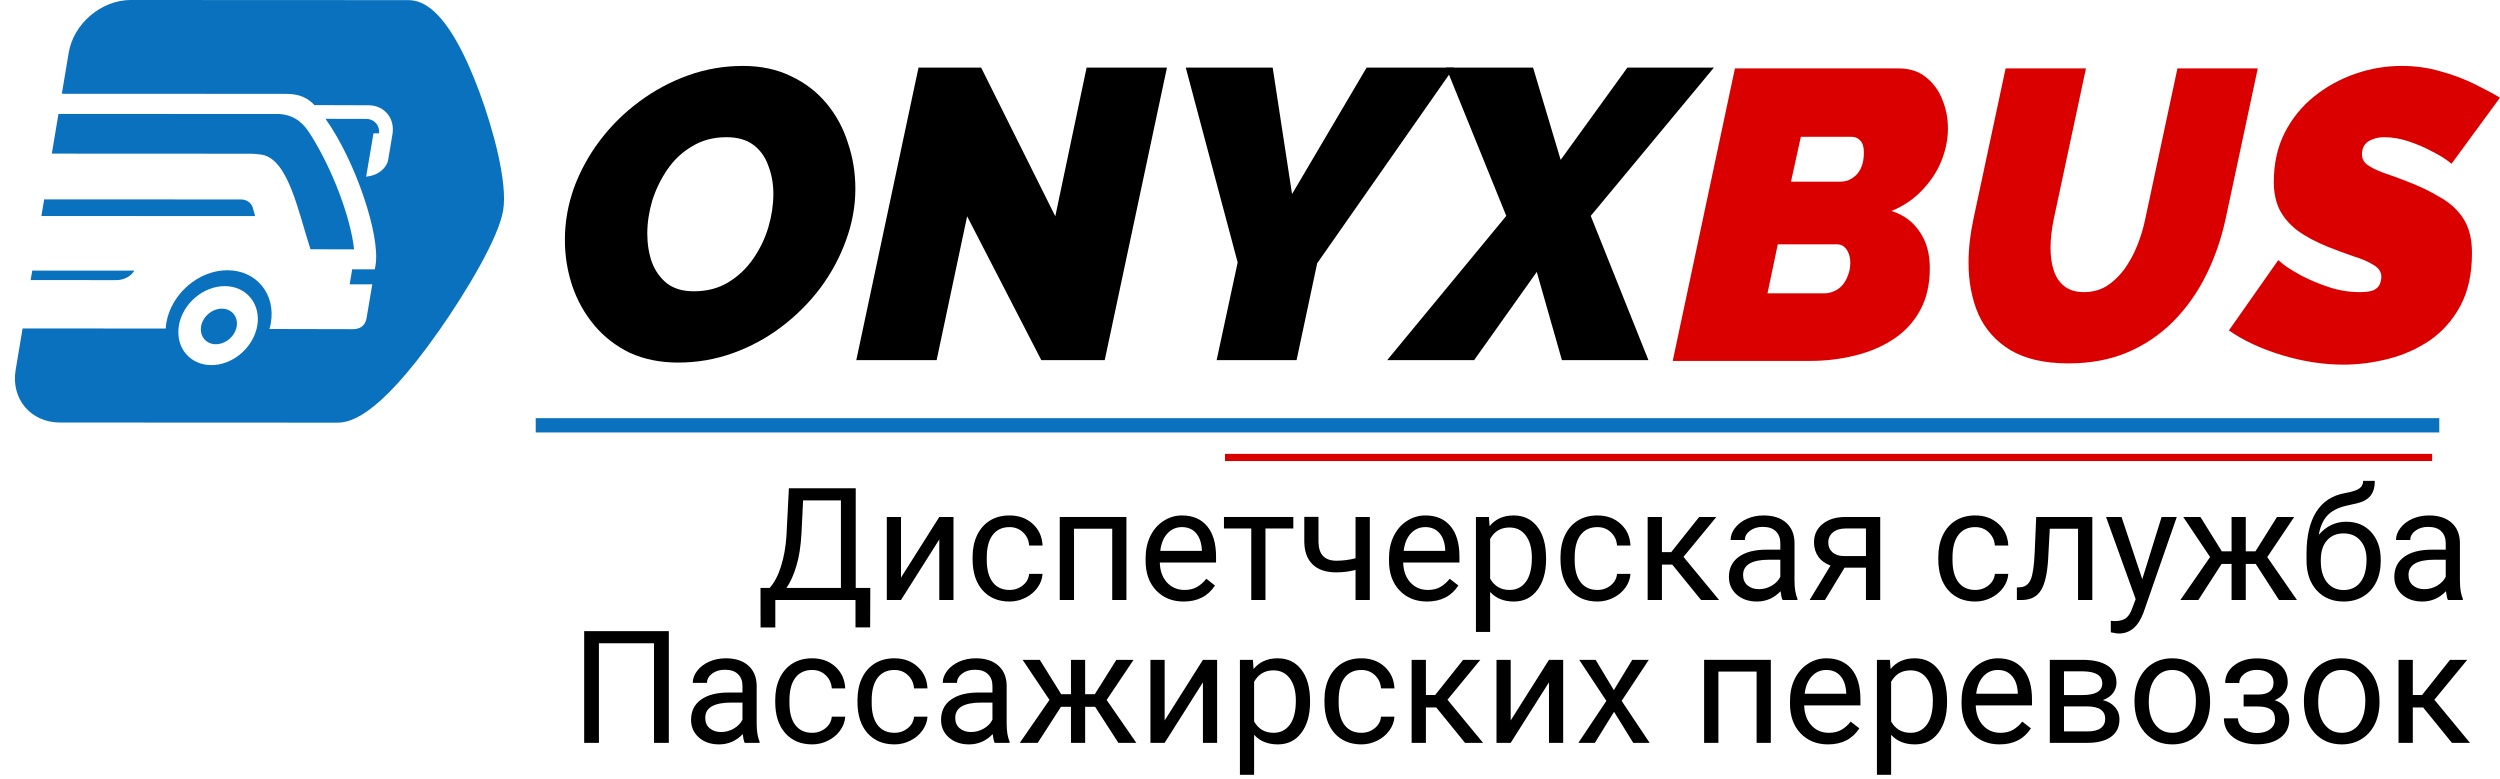 <?xml version="1.0" encoding="UTF-8"?> <svg xmlns="http://www.w3.org/2000/svg" width="350" height="109" viewBox="0 0 350 109" fill="none"><path d="M94.947 50.76C92.409 50.76 90.14 50.299 88.14 49.376C86.179 48.414 84.525 47.126 83.179 45.511C81.834 43.896 80.814 42.069 80.122 40.031C79.43 37.955 79.084 35.801 79.084 33.571C79.084 31.11 79.507 28.687 80.353 26.303C81.237 23.919 82.449 21.708 83.987 19.669C85.564 17.593 87.39 15.786 89.467 14.247C91.582 12.671 93.87 11.44 96.331 10.556C98.792 9.671 101.349 9.229 104.003 9.229C106.541 9.229 108.79 9.71 110.752 10.671C112.713 11.594 114.366 12.863 115.712 14.478C117.058 16.093 118.058 17.939 118.712 20.016C119.404 22.054 119.75 24.188 119.75 26.418C119.75 28.879 119.308 31.302 118.423 33.686C117.577 36.032 116.385 38.243 114.847 40.32C113.309 42.358 111.501 44.165 109.425 45.742C107.348 47.319 105.079 48.549 102.618 49.434C100.157 50.318 97.6 50.76 94.947 50.76ZM97.138 40.781C98.984 40.781 100.599 40.358 101.984 39.512C103.368 38.666 104.522 37.57 105.445 36.224C106.406 34.84 107.118 33.359 107.579 31.783C108.04 30.206 108.271 28.668 108.271 27.168C108.271 25.745 108.04 24.438 107.579 23.246C107.156 22.015 106.464 21.035 105.502 20.304C104.541 19.573 103.272 19.208 101.695 19.208C99.888 19.208 98.292 19.631 96.908 20.477C95.523 21.285 94.37 22.361 93.447 23.707C92.524 25.053 91.812 26.514 91.313 28.091C90.851 29.668 90.62 31.206 90.62 32.706C90.62 34.129 90.832 35.455 91.255 36.686C91.716 37.916 92.428 38.916 93.389 39.685C94.35 40.416 95.6 40.781 97.138 40.781Z" fill="black"></path><path d="M128.592 9.46H137.359L147.742 30.283L152.126 9.46H163.374L154.664 50.414H145.781L135.398 30.283L131.13 50.414H119.882L128.592 9.46Z" fill="black"></path><path d="M173.273 36.743L166.005 9.46H178.176L180.887 27.168L191.327 9.46H203.556L184.405 36.859L181.521 50.414H170.331L173.273 36.743Z" fill="black"></path><path d="M210.879 30.225L202.457 9.46H214.628L218.493 22.381L227.837 9.46H239.951L222.704 30.225L230.779 50.414H218.666L215.147 38.07L206.38 50.414H194.209L210.879 30.225Z" fill="black"></path><path d="M242.89 9.575H265.79C267.328 9.575 268.597 9.979 269.597 10.786C270.635 11.594 271.404 12.632 271.904 13.901C272.442 15.17 272.711 16.535 272.711 17.997C272.711 19.496 272.404 21.015 271.788 22.554C271.173 24.053 270.27 25.419 269.077 26.649C267.924 27.88 266.501 28.841 264.809 29.533C266.501 30.072 267.808 31.033 268.731 32.417C269.693 33.763 270.173 35.474 270.173 37.551C270.173 39.858 269.712 41.839 268.789 43.492C267.905 45.107 266.674 46.434 265.097 47.472C263.521 48.511 261.713 49.28 259.675 49.78C257.676 50.279 255.58 50.529 253.388 50.529H234.18L242.89 9.575ZM255.407 41.07C255.868 41.07 256.31 40.973 256.733 40.781C257.195 40.589 257.579 40.32 257.887 39.974C258.233 39.589 258.502 39.128 258.695 38.589C258.925 38.051 259.041 37.455 259.041 36.801C259.041 36.301 258.964 35.859 258.81 35.474C258.656 35.09 258.445 34.782 258.175 34.551C257.906 34.321 257.579 34.205 257.195 34.205H248.889L247.447 41.07H255.407ZM257.541 25.438C257.926 25.438 258.31 25.38 258.695 25.265C259.079 25.111 259.444 24.88 259.791 24.573C260.137 24.265 260.406 23.861 260.598 23.361C260.829 22.823 260.944 22.15 260.944 21.342C260.944 20.573 260.771 20.016 260.425 19.669C260.117 19.323 259.714 19.15 259.214 19.15H252.119L250.734 25.438H257.541Z" fill="#DB0000"></path><path d="M289.612 50.876C286.266 50.876 283.555 50.26 281.479 49.03C279.441 47.799 277.941 46.126 276.979 44.011C276.056 41.858 275.595 39.455 275.595 36.801C275.595 35.801 275.653 34.801 275.768 33.802C275.883 32.763 276.057 31.706 276.287 30.629L280.786 9.575H292.034L287.535 30.629C287.381 31.36 287.266 32.071 287.189 32.763C287.112 33.417 287.074 34.071 287.074 34.724C287.074 35.917 287.228 36.974 287.535 37.897C287.843 38.82 288.343 39.551 289.035 40.089C289.727 40.627 290.631 40.897 291.746 40.897C292.9 40.897 293.938 40.627 294.861 40.089C295.784 39.512 296.611 38.743 297.341 37.782C298.072 36.782 298.687 35.667 299.187 34.436C299.687 33.206 300.072 31.937 300.341 30.629L304.84 9.575H316.088L311.589 30.629C310.973 33.475 310.051 36.128 308.82 38.589C307.589 41.05 306.051 43.204 304.205 45.05C302.36 46.895 300.206 48.337 297.745 49.376C295.322 50.376 292.611 50.876 289.612 50.876Z" fill="#DB0000"></path><path d="M328.08 51.049C325.272 51.049 322.407 50.606 319.485 49.722C316.562 48.837 314.082 47.684 312.044 46.261L318.966 36.397C318.927 36.397 319.196 36.628 319.773 37.09C320.389 37.551 321.235 38.07 322.311 38.647C323.426 39.224 324.676 39.743 326.061 40.204C327.445 40.666 328.887 40.897 330.387 40.897C331.271 40.897 331.925 40.8 332.348 40.608C332.771 40.377 333.04 40.108 333.156 39.801C333.309 39.455 333.386 39.108 333.386 38.762C333.386 38.07 333.021 37.513 332.29 37.09C331.56 36.628 330.618 36.224 329.464 35.878C328.349 35.494 327.157 35.051 325.888 34.551C324.196 33.859 322.792 33.109 321.677 32.302C320.562 31.456 319.716 30.475 319.139 29.36C318.6 28.245 318.331 26.957 318.331 25.495C318.331 22.919 318.831 20.631 319.831 18.631C320.869 16.593 322.254 14.882 323.984 13.498C325.715 12.113 327.637 11.056 329.752 10.325C331.867 9.594 334.021 9.229 336.213 9.229C338.135 9.229 339.943 9.479 341.635 9.979C343.327 10.44 344.884 11.017 346.307 11.709C347.73 12.402 348.96 13.055 349.999 13.671L343.192 22.957C343.269 22.957 343.038 22.765 342.5 22.381C341.962 21.996 341.231 21.573 340.308 21.111C339.385 20.612 338.347 20.169 337.193 19.785C336.04 19.4 334.886 19.208 333.732 19.208C333.194 19.208 332.675 19.304 332.175 19.496C331.714 19.65 331.348 19.9 331.079 20.246C330.81 20.592 330.675 21.054 330.675 21.631C330.675 22.207 330.925 22.688 331.425 23.073C331.963 23.457 332.694 23.823 333.617 24.169C334.54 24.476 335.597 24.861 336.79 25.322C338.635 26.015 340.25 26.784 341.635 27.63C343.058 28.437 344.154 29.456 344.923 30.687C345.692 31.917 346.076 33.494 346.076 35.417C346.076 38.339 345.538 40.8 344.461 42.8C343.385 44.8 341.962 46.415 340.193 47.645C338.424 48.837 336.482 49.703 334.367 50.241C332.252 50.779 330.156 51.049 328.08 51.049Z" fill="#DB0000"></path><path fill-rule="evenodd" clip-rule="evenodd" d="M43.465 34.896C45.997 34.9 48.266 34.907 49.575 34.912C49.062 30.34 46.526 23.672 43.482 18.851C42.572 17.41 41.46 16.156 39.16 15.963L8.185 15.948L7.255 21.507L35.145 21.521C35.692 21.521 36.731 21.666 36.731 21.666C40.378 22.413 41.748 29.593 43.465 34.896ZM31.062 43.212C29.688 43.211 28.379 44.327 28.149 45.702C28.101 45.986 28.105 46.259 28.151 46.514C28.323 47.488 29.128 48.194 30.217 48.196C31.307 48.197 32.351 47.497 32.856 46.525C32.99 46.269 33.088 45.994 33.137 45.708C33.366 44.333 32.435 43.214 31.062 43.212ZM35.806 46.435C34.954 49.081 32.338 51.115 29.597 51.113H29.591C28.128 51.111 26.849 50.533 25.991 49.487C25.297 48.641 24.951 47.57 24.973 46.411C24.978 46.135 24.998 45.856 25.045 45.572C25.563 42.531 28.429 40.057 31.462 40.059C32.93 40.061 34.213 40.638 35.073 41.685C35.933 42.73 36.269 44.121 36.019 45.598C35.97 45.883 35.895 46.161 35.806 46.435ZM67.114 12.877C62.344 0.021 58.423 0.019 56.947 0.018L18.305 8.89229e-07C14.197 -0.002 10.301 3.303 9.621 7.367L8.657 13.127L39.913 13.142C41.2 13.146 42.688 13.28 44.023 14.715L51.593 14.739C52.669 14.741 53.61 15.166 54.245 15.938C54.88 16.71 55.128 17.734 54.943 18.82L54.91 18.999L54.349 22.355C54.16 23.483 53.022 24.459 51.643 24.676L51.259 24.737L52.289 18.666L53.071 18.666C53.186 17.549 52.403 16.65 51.267 16.647L45.572 16.634C49.777 22.539 53.273 32.979 52.578 37.113C52.578 37.113 52.54 37.339 52.477 37.708L49.304 37.706L48.953 39.804L52.12 39.81C51.785 41.779 51.382 44.158 51.328 44.479C51.234 45.04 50.936 46.091 49.335 46.085C49.001 46.085 44.699 46.074 37.727 46.059C37.805 45.784 37.872 45.505 37.92 45.222C38.254 43.251 37.806 41.398 36.659 40.003C35.511 38.608 33.802 37.838 31.818 37.836C27.805 37.833 23.98 41.13 23.291 45.186C23.244 45.469 23.221 45.717 23.205 45.994C17.798 45.981 9.639 45.997 3.161 45.985L2.191 51.782C1.511 55.844 4.301 59.152 8.41 59.154L47.051 59.172C48.53 59.173 52.457 59.175 61.554 46.166C65.248 40.884 69.792 33.34 70.441 29.462C71.089 25.586 69.055 18.105 67.114 12.877ZM33.737 27.925L6.183 27.912L5.794 30.238L35.722 30.253L35.349 28.947C35.081 28.314 34.469 27.925 33.737 27.925ZM18.596 38.176L18.815 37.888L4.516 37.881L4.293 39.21L16.282 39.216C17.208 39.216 18.114 38.809 18.596 38.176Z" fill="#0971BD"></path><path d="M121.821 87.835H119.77V84H108.544V87.846H106.481L106.471 82.314H107.749C108.422 81.554 108.956 80.537 109.35 79.263C109.751 77.981 110.001 76.577 110.102 75.052L110.445 68.359H119.802V82.314H121.843L121.821 87.835ZM110.102 82.314H117.729V70.057H112.433L112.207 74.654C112.114 76.452 111.874 77.984 111.487 79.252C111.108 80.519 110.646 81.54 110.102 82.314Z" fill="black"></path><path d="M131.5 72.377H133.487V84H131.5V75.524L126.14 84H124.152V72.377H126.14V80.863L131.5 72.377Z" fill="black"></path><path d="M141.34 82.593C142.049 82.593 142.668 82.378 143.198 81.948C143.728 81.519 144.022 80.981 144.079 80.337H145.959C145.923 81.003 145.694 81.637 145.271 82.238C144.849 82.84 144.283 83.32 143.574 83.678C142.872 84.036 142.128 84.215 141.34 84.215C139.757 84.215 138.497 83.689 137.559 82.636C136.628 81.576 136.162 80.129 136.162 78.296V77.963C136.162 76.831 136.37 75.825 136.785 74.944C137.201 74.064 137.795 73.38 138.568 72.893C139.349 72.406 140.269 72.162 141.329 72.162C142.632 72.162 143.714 72.552 144.573 73.333C145.44 74.114 145.902 75.127 145.959 76.373H144.079C144.022 75.621 143.735 75.005 143.22 74.525C142.711 74.038 142.081 73.795 141.329 73.795C140.319 73.795 139.535 74.16 138.977 74.891C138.425 75.614 138.149 76.663 138.149 78.038V78.414C138.149 79.753 138.425 80.784 138.977 81.508C139.528 82.231 140.316 82.593 141.34 82.593Z" fill="black"></path><path d="M157.7 84H155.713V74.02H150.363V84H148.365V72.377H157.7V84Z" fill="black"></path><path d="M165.714 84.215C164.138 84.215 162.856 83.699 161.868 82.668C160.88 81.63 160.386 80.244 160.386 78.511V78.145C160.386 76.993 160.604 75.965 161.041 75.062C161.485 74.153 162.101 73.444 162.889 72.936C163.684 72.42 164.543 72.162 165.467 72.162C166.978 72.162 168.152 72.66 168.99 73.655C169.828 74.651 170.247 76.076 170.247 77.931V78.758H162.373C162.402 79.904 162.735 80.831 163.372 81.54C164.017 82.242 164.833 82.593 165.821 82.593C166.523 82.593 167.118 82.45 167.604 82.163C168.091 81.877 168.518 81.497 168.883 81.024L170.097 81.97C169.123 83.466 167.662 84.215 165.714 84.215ZM165.467 73.795C164.665 73.795 163.992 74.088 163.447 74.676C162.903 75.256 162.566 76.072 162.438 77.125H168.26V76.975C168.202 75.965 167.93 75.184 167.443 74.633C166.956 74.074 166.298 73.795 165.467 73.795Z" fill="black"></path><path d="M181.064 73.988H177.165V84H175.178V73.988H171.354V72.377H181.064V73.988Z" fill="black"></path><path d="M191.774 84H189.776V79.789C188.903 80.018 188.007 80.133 187.091 80.133C185.637 80.133 184.527 79.76 183.761 79.016C183.002 78.271 182.615 77.211 182.601 75.836V72.366H184.588V75.9C184.624 77.633 185.458 78.5 187.091 78.5C188.007 78.5 188.903 78.385 189.776 78.156V72.377H191.774V84Z" fill="black"></path><path d="M199.788 84.215C198.213 84.215 196.931 83.699 195.942 82.668C194.954 81.63 194.46 80.244 194.46 78.511V78.145C194.46 76.993 194.678 75.965 195.115 75.062C195.559 74.153 196.175 73.444 196.963 72.936C197.758 72.42 198.617 72.162 199.541 72.162C201.052 72.162 202.227 72.66 203.064 73.655C203.902 74.651 204.321 76.076 204.321 77.931V78.758H196.447C196.476 79.904 196.809 80.831 197.446 81.54C198.091 82.242 198.907 82.593 199.896 82.593C200.597 82.593 201.192 82.45 201.679 82.163C202.166 81.877 202.592 81.497 202.957 81.024L204.171 81.97C203.197 83.466 201.736 84.215 199.788 84.215ZM199.541 73.795C198.739 73.795 198.066 74.088 197.521 74.676C196.977 75.256 196.641 76.072 196.512 77.125H202.334V76.975C202.277 75.965 202.005 75.184 201.518 74.633C201.031 74.074 200.372 73.795 199.541 73.795Z" fill="black"></path><path d="M216.449 78.317C216.449 80.086 216.045 81.511 215.235 82.593C214.426 83.674 213.33 84.215 211.948 84.215C210.537 84.215 209.427 83.767 208.618 82.872V88.469H206.631V72.377H208.446L208.543 73.666C209.352 72.663 210.477 72.162 211.916 72.162C213.312 72.162 214.415 72.689 215.225 73.741C216.041 74.794 216.449 76.258 216.449 78.135V78.317ZM214.462 78.092C214.462 76.781 214.183 75.746 213.624 74.987C213.065 74.228 212.299 73.849 211.325 73.849C210.122 73.849 209.22 74.382 208.618 75.449V81.003C209.213 82.063 210.122 82.593 211.347 82.593C212.299 82.593 213.055 82.217 213.613 81.465C214.179 80.706 214.462 79.581 214.462 78.092Z" fill="black"></path><path d="M223.646 82.593C224.355 82.593 224.975 82.378 225.505 81.948C226.035 81.519 226.328 80.981 226.386 80.337H228.266C228.23 81.003 228.001 81.637 227.578 82.238C227.156 82.84 226.59 83.32 225.881 83.678C225.179 84.036 224.434 84.215 223.646 84.215C222.064 84.215 220.803 83.689 219.865 82.636C218.934 81.576 218.469 80.129 218.469 78.296V77.963C218.469 76.831 218.676 75.825 219.092 74.944C219.507 74.064 220.102 73.38 220.875 72.893C221.656 72.406 222.576 72.162 223.636 72.162C224.939 72.162 226.021 72.552 226.88 73.333C227.746 74.114 228.208 75.127 228.266 76.373H226.386C226.328 75.621 226.042 75.005 225.526 74.525C225.018 74.038 224.388 73.795 223.636 73.795C222.626 73.795 221.842 74.16 221.283 74.891C220.732 75.614 220.456 76.663 220.456 78.038V78.414C220.456 79.753 220.732 80.784 221.283 81.508C221.835 82.231 222.622 82.593 223.646 82.593Z" fill="black"></path><path d="M234.12 79.048H232.67V84H230.672V72.377H232.67V77.297H233.97L237.88 72.377H240.286L235.688 77.963L240.673 84H238.148L234.12 79.048Z" fill="black"></path><path d="M249.557 84C249.442 83.771 249.349 83.363 249.277 82.775C248.354 83.735 247.251 84.215 245.969 84.215C244.823 84.215 243.881 83.893 243.144 83.248C242.413 82.596 242.048 81.773 242.048 80.777C242.048 79.567 242.506 78.629 243.423 77.963C244.347 77.29 245.643 76.953 247.312 76.953H249.245V76.04C249.245 75.345 249.037 74.794 248.622 74.386C248.207 73.97 247.594 73.763 246.785 73.763C246.076 73.763 245.482 73.942 245.002 74.3C244.522 74.658 244.282 75.091 244.282 75.6H242.284C242.284 75.019 242.488 74.461 242.896 73.924C243.312 73.38 243.87 72.95 244.572 72.635C245.281 72.32 246.058 72.162 246.903 72.162C248.243 72.162 249.292 72.499 250.051 73.172C250.81 73.838 251.204 74.758 251.232 75.933V81.282C251.232 82.349 251.368 83.198 251.641 83.828V84H249.557ZM246.259 82.485C246.882 82.485 247.473 82.324 248.031 82.002C248.59 81.68 248.994 81.261 249.245 80.745V78.36H247.688C245.253 78.36 244.035 79.073 244.035 80.498C244.035 81.121 244.243 81.608 244.658 81.959C245.074 82.31 245.607 82.485 246.259 82.485Z" fill="black"></path><path d="M263.231 72.377V84H261.233V79.478H258.236L255.497 84H253.349L256.271 79.177C255.526 78.905 254.953 78.486 254.552 77.92C254.158 77.347 253.961 76.681 253.961 75.922C253.961 74.862 254.358 74.01 255.153 73.365C255.948 72.713 257.012 72.384 258.344 72.377H263.231ZM255.959 75.943C255.959 76.509 256.152 76.967 256.539 77.318C256.926 77.662 257.438 77.838 258.075 77.845H261.233V73.988H258.376C257.638 73.988 257.051 74.171 256.614 74.536C256.177 74.894 255.959 75.363 255.959 75.943Z" fill="black"></path><path d="M276.541 82.593C277.25 82.593 277.869 82.378 278.399 81.948C278.929 81.519 279.223 80.981 279.28 80.337H281.16C281.124 81.003 280.895 81.637 280.473 82.238C280.05 82.84 279.484 83.32 278.775 83.678C278.074 84.036 277.329 84.215 276.541 84.215C274.958 84.215 273.698 83.689 272.76 82.636C271.829 81.576 271.363 80.129 271.363 78.296V77.963C271.363 76.831 271.571 75.825 271.986 74.944C272.402 74.064 272.996 73.38 273.77 72.893C274.55 72.406 275.47 72.162 276.53 72.162C277.834 72.162 278.915 72.552 279.774 73.333C280.641 74.114 281.103 75.127 281.16 76.373H279.28C279.223 75.621 278.937 75.005 278.421 74.525C277.912 74.038 277.282 73.795 276.53 73.795C275.521 73.795 274.736 74.16 274.178 74.891C273.626 75.614 273.351 76.663 273.351 78.038V78.414C273.351 79.753 273.626 80.784 274.178 81.508C274.729 82.231 275.517 82.593 276.541 82.593Z" fill="black"></path><path d="M292.923 72.377V84H290.925V74.02H286.972L286.735 78.371C286.606 80.369 286.27 81.798 285.726 82.657C285.188 83.517 284.333 83.964 283.158 84H282.363V82.249L282.933 82.206C283.577 82.134 284.039 81.762 284.318 81.089C284.598 80.416 284.777 79.17 284.855 77.351L285.07 72.377H292.923Z" fill="black"></path><path d="M299.916 81.089L302.623 72.377H304.75L300.077 85.794C299.354 87.728 298.204 88.694 296.629 88.694L296.253 88.662L295.512 88.522V86.911L296.049 86.954C296.722 86.954 297.245 86.818 297.617 86.546C297.997 86.274 298.308 85.776 298.552 85.053L298.992 83.871L294.846 72.377H297.016L299.916 81.089Z" fill="black"></path><path d="M315.804 78.951H314.407V84H312.42V78.951H311.023L307.769 84H305.255L309.412 77.984L305.652 72.377H308.059L311.056 77.189H312.42V72.377H314.407V77.189H315.761L318.779 72.377H321.186L317.415 77.995L321.572 84H319.059L315.804 78.951Z" fill="black"></path><path d="M328.479 73.043C329.94 73.043 331.108 73.534 331.981 74.515C332.862 75.489 333.303 76.774 333.303 78.371V78.554C333.303 79.649 333.091 80.63 332.669 81.497C332.246 82.356 331.638 83.026 330.843 83.506C330.055 83.978 329.146 84.215 328.114 84.215C326.553 84.215 325.296 83.696 324.344 82.657C323.391 81.612 322.915 80.212 322.915 78.457V77.49C322.915 75.048 323.366 73.107 324.269 71.668C325.178 70.228 326.517 69.351 328.286 69.036C329.289 68.857 329.965 68.639 330.316 68.381C330.667 68.123 330.843 67.769 330.843 67.317H332.476C332.476 68.213 332.271 68.911 331.863 69.412C331.462 69.913 330.818 70.268 329.93 70.476L328.447 70.809C327.266 71.088 326.378 71.561 325.783 72.227C325.196 72.885 324.813 73.766 324.634 74.869C325.687 73.652 326.968 73.043 328.479 73.043ZM328.093 74.676C327.119 74.676 326.345 75.005 325.772 75.664C325.2 76.316 324.913 77.222 324.913 78.382V78.554C324.913 79.8 325.2 80.788 325.772 81.519C326.353 82.242 327.133 82.603 328.114 82.603C329.103 82.603 329.883 82.238 330.456 81.508C331.029 80.777 331.315 79.71 331.315 78.307C331.315 77.211 331.025 76.334 330.445 75.675C329.872 75.009 329.088 74.676 328.093 74.676Z" fill="black"></path><path d="M342.713 84C342.598 83.771 342.505 83.363 342.434 82.775C341.51 83.735 340.407 84.215 339.125 84.215C337.979 84.215 337.037 83.893 336.3 83.248C335.569 82.596 335.204 81.773 335.204 80.777C335.204 79.567 335.662 78.629 336.579 77.963C337.503 77.29 338.799 76.953 340.468 76.953H342.401V76.04C342.401 75.345 342.194 74.794 341.778 74.386C341.363 73.97 340.751 73.763 339.941 73.763C339.232 73.763 338.638 73.942 338.158 74.3C337.678 74.658 337.438 75.091 337.438 75.6H335.44C335.44 75.019 335.645 74.461 336.053 73.924C336.468 73.38 337.027 72.95 337.729 72.635C338.438 72.32 339.215 72.162 340.06 72.162C341.399 72.162 342.448 72.499 343.207 73.172C343.966 73.838 344.36 74.758 344.389 75.933V81.282C344.389 82.349 344.525 83.198 344.797 83.828V84H342.713ZM339.415 82.485C340.038 82.485 340.629 82.324 341.188 82.002C341.746 81.68 342.151 81.261 342.401 80.745V78.36H340.844C338.409 78.36 337.191 79.073 337.191 80.498C337.191 81.121 337.399 81.608 337.814 81.959C338.23 82.31 338.763 82.485 339.415 82.485Z" fill="black"></path><path d="M93.634 104H91.561V90.057H83.848V104H81.785V88.359H93.634V104Z" fill="black"></path><path d="M104.258 104C104.143 103.771 104.05 103.363 103.979 102.775C103.055 103.735 101.952 104.215 100.67 104.215C99.524 104.215 98.582 103.893 97.845 103.248C97.114 102.596 96.749 101.773 96.749 100.777C96.749 99.567 97.207 98.629 98.124 97.963C99.048 97.29 100.344 96.953 102.013 96.953H103.946V96.04C103.946 95.345 103.739 94.794 103.323 94.386C102.908 93.97 102.296 93.763 101.486 93.763C100.777 93.763 100.183 93.942 99.703 94.3C99.223 94.658 98.983 95.091 98.983 95.6H96.985C96.985 95.019 97.189 94.461 97.598 93.924C98.013 93.38 98.572 92.95 99.273 92.635C99.982 92.32 100.759 92.162 101.604 92.162C102.944 92.162 103.993 92.499 104.752 93.172C105.511 93.838 105.905 94.758 105.934 95.933V101.282C105.934 102.349 106.07 103.198 106.342 103.828V104H104.258ZM100.96 102.485C101.583 102.485 102.174 102.324 102.732 102.002C103.291 101.68 103.696 101.261 103.946 100.745V98.36H102.389C99.954 98.36 98.736 99.073 98.736 100.498C98.736 101.121 98.944 101.608 99.359 101.959C99.775 102.31 100.308 102.485 100.96 102.485Z" fill="black"></path><path d="M113.711 102.593C114.42 102.593 115.039 102.378 115.569 101.948C116.099 101.519 116.393 100.981 116.45 100.337H118.33C118.294 101.003 118.065 101.637 117.643 102.238C117.22 102.84 116.654 103.32 115.945 103.678C115.243 104.036 114.499 104.215 113.711 104.215C112.128 104.215 110.868 103.688 109.93 102.636C108.999 101.576 108.533 100.129 108.533 98.296V97.963C108.533 96.831 108.741 95.825 109.156 94.944C109.572 94.064 110.166 93.38 110.939 92.893C111.72 92.406 112.64 92.162 113.7 92.162C115.004 92.162 116.085 92.552 116.944 93.333C117.811 94.114 118.273 95.127 118.33 96.373H116.45C116.393 95.621 116.106 95.005 115.591 94.525C115.082 94.038 114.452 93.795 113.7 93.795C112.69 93.795 111.906 94.16 111.348 94.891C110.796 95.614 110.521 96.663 110.521 98.038V98.414C110.521 99.753 110.796 100.785 111.348 101.508C111.899 102.231 112.687 102.593 113.711 102.593Z" fill="black"></path><path d="M125.227 102.593C125.936 102.593 126.555 102.378 127.085 101.948C127.615 101.519 127.909 100.981 127.966 100.337H129.846C129.81 101.003 129.581 101.637 129.158 102.238C128.736 102.84 128.17 103.32 127.461 103.678C126.759 104.036 126.014 104.215 125.227 104.215C123.644 104.215 122.383 103.688 121.445 102.636C120.514 101.576 120.049 100.129 120.049 98.296V97.963C120.049 96.831 120.257 95.825 120.672 94.944C121.087 94.064 121.682 93.38 122.455 92.893C123.236 92.406 124.156 92.162 125.216 92.162C126.519 92.162 127.601 92.552 128.46 93.333C129.326 94.114 129.788 95.127 129.846 96.373H127.966C127.909 95.621 127.622 95.005 127.106 94.525C126.598 94.038 125.968 93.795 125.216 93.795C124.206 93.795 123.422 94.16 122.863 94.891C122.312 95.614 122.036 96.663 122.036 98.038V98.414C122.036 99.753 122.312 100.785 122.863 101.508C123.415 102.231 124.202 102.593 125.227 102.593Z" fill="black"></path><path d="M139.256 104C139.141 103.771 139.048 103.363 138.977 102.775C138.053 103.735 136.95 104.215 135.668 104.215C134.522 104.215 133.58 103.893 132.843 103.248C132.112 102.596 131.747 101.773 131.747 100.777C131.747 99.567 132.205 98.629 133.122 97.963C134.046 97.29 135.342 96.953 137.011 96.953H138.944V96.04C138.944 95.345 138.737 94.794 138.321 94.386C137.906 93.97 137.294 93.763 136.484 93.763C135.775 93.763 135.181 93.942 134.701 94.3C134.221 94.658 133.981 95.091 133.981 95.6H131.983C131.983 95.019 132.188 94.461 132.596 93.924C133.011 93.38 133.57 92.95 134.271 92.635C134.98 92.32 135.757 92.162 136.603 92.162C137.942 92.162 138.991 92.499 139.75 93.172C140.509 93.838 140.903 94.758 140.932 95.933V101.282C140.932 102.349 141.068 103.198 141.34 103.828V104H139.256ZM135.958 102.485C136.581 102.485 137.172 102.324 137.73 102.002C138.289 101.68 138.694 101.261 138.944 100.745V98.36H137.387C134.952 98.36 133.734 99.073 133.734 100.498C133.734 101.121 133.942 101.608 134.357 101.959C134.773 102.31 135.306 102.485 135.958 102.485Z" fill="black"></path><path d="M153.317 98.951H151.921V104H149.934V98.951H148.537L145.282 104H142.769L146.926 97.984L143.166 92.377H145.572L148.569 97.189H149.934V92.377H151.921V97.189H153.274L156.293 92.377H158.699L154.929 97.995L159.086 104H156.572L153.317 98.951Z" fill="black"></path><path d="M168.41 92.377H170.397V104H168.41V95.524L163.05 104H161.062V92.377H163.05V100.863L168.41 92.377Z" fill="black"></path><path d="M183.406 98.317C183.406 100.086 183.002 101.511 182.192 102.593C181.383 103.674 180.287 104.215 178.905 104.215C177.494 104.215 176.384 103.767 175.575 102.872V108.469H173.588V92.377H175.403L175.5 93.666C176.309 92.663 177.434 92.162 178.873 92.162C180.27 92.162 181.372 92.689 182.182 93.741C182.998 94.794 183.406 96.258 183.406 98.135V98.317ZM181.419 98.092C181.419 96.781 181.14 95.746 180.581 94.987C180.022 94.228 179.256 93.849 178.282 93.849C177.079 93.849 176.177 94.382 175.575 95.449V101.003C176.17 102.063 177.079 102.593 178.304 102.593C179.256 102.593 180.012 102.217 180.57 101.465C181.136 100.706 181.419 99.581 181.419 98.092Z" fill="black"></path><path d="M190.604 102.593C191.312 102.593 191.932 102.378 192.462 101.948C192.992 101.519 193.285 100.981 193.343 100.337H195.223C195.187 101.003 194.958 101.637 194.535 102.238C194.113 102.84 193.547 103.32 192.838 103.678C192.136 104.036 191.391 104.215 190.604 104.215C189.021 104.215 187.76 103.688 186.822 102.636C185.891 101.576 185.426 100.129 185.426 98.296V97.963C185.426 96.831 185.633 95.825 186.049 94.944C186.464 94.064 187.059 93.38 187.832 92.893C188.613 92.406 189.533 92.162 190.593 92.162C191.896 92.162 192.978 92.552 193.837 93.333C194.703 94.114 195.165 95.127 195.223 96.373H193.343C193.285 95.621 192.999 95.005 192.483 94.525C191.975 94.038 191.345 93.795 190.593 93.795C189.583 93.795 188.799 94.16 188.24 94.891C187.689 95.614 187.413 96.663 187.413 98.038V98.414C187.413 99.753 187.689 100.785 188.24 101.508C188.792 102.231 189.579 102.593 190.604 102.593Z" fill="black"></path><path d="M201.077 99.048H199.627V104H197.629V92.377H199.627V97.297H200.927L204.837 92.377H207.243L202.646 97.963L207.63 104H205.105L201.077 99.048Z" fill="black"></path><path d="M216.857 92.377H218.845V104H216.857V95.524L211.497 104H209.51V92.377H211.497V100.863L216.857 92.377Z" fill="black"></path><path d="M225.935 96.62L228.513 92.377H230.833L227.03 98.124L230.951 104H228.652L225.967 99.649L223.281 104H220.972L224.893 98.124L221.09 92.377H223.389L225.935 96.62Z" fill="black"></path><path d="M247.913 104H245.926V94.02H240.576V104H238.578V92.377H247.913V104Z" fill="black"></path><path d="M255.927 104.215C254.351 104.215 253.069 103.699 252.081 102.668C251.093 101.63 250.599 100.244 250.599 98.511V98.145C250.599 96.993 250.817 95.965 251.254 95.062C251.698 94.153 252.314 93.444 253.102 92.936C253.896 92.42 254.756 92.162 255.68 92.162C257.191 92.162 258.365 92.66 259.203 93.655C260.041 94.651 260.46 96.076 260.46 97.931V98.758H252.586C252.615 99.904 252.948 100.831 253.585 101.54C254.229 102.242 255.046 102.593 256.034 102.593C256.736 102.593 257.33 102.45 257.817 102.163C258.304 101.877 258.73 101.497 259.096 101.024L260.31 101.97C259.336 103.466 257.875 104.215 255.927 104.215ZM255.68 93.795C254.878 93.795 254.204 94.088 253.66 94.676C253.116 95.256 252.779 96.072 252.65 97.125H258.473V96.975C258.415 95.965 258.143 95.184 257.656 94.633C257.169 94.074 256.51 93.795 255.68 93.795Z" fill="black"></path><path d="M272.588 98.317C272.588 100.086 272.183 101.511 271.374 102.593C270.565 103.674 269.469 104.215 268.087 104.215C266.676 104.215 265.566 103.767 264.757 102.872V108.469H262.77V92.377H264.585L264.682 93.666C265.491 92.663 266.615 92.162 268.055 92.162C269.451 92.162 270.554 92.689 271.363 93.741C272.18 94.794 272.588 96.258 272.588 98.135V98.317ZM270.601 98.092C270.601 96.781 270.321 95.746 269.763 94.987C269.204 94.228 268.438 93.849 267.464 93.849C266.261 93.849 265.358 94.382 264.757 95.449V101.003C265.351 102.063 266.261 102.593 267.485 102.593C268.438 102.593 269.193 102.217 269.752 101.465C270.318 100.706 270.601 99.581 270.601 98.092Z" fill="black"></path><path d="M279.946 104.215C278.371 104.215 277.089 103.699 276.101 102.668C275.112 101.63 274.618 100.244 274.618 98.511V98.145C274.618 96.993 274.837 95.965 275.273 95.062C275.717 94.153 276.333 93.444 277.121 92.936C277.916 92.42 278.775 92.162 279.699 92.162C281.21 92.162 282.385 92.66 283.223 93.655C284.061 94.651 284.479 96.076 284.479 97.931V98.758H276.605C276.634 99.904 276.967 100.831 277.604 101.54C278.249 102.242 279.065 102.593 280.054 102.593C280.756 102.593 281.35 102.45 281.837 102.163C282.324 101.877 282.75 101.497 283.115 101.024L284.329 101.97C283.355 103.466 281.894 104.215 279.946 104.215ZM279.699 93.795C278.897 93.795 278.224 94.088 277.68 94.676C277.135 95.256 276.799 96.072 276.67 97.125H282.492V96.975C282.435 95.965 282.163 95.184 281.676 94.633C281.189 94.074 280.53 93.795 279.699 93.795Z" fill="black"></path><path d="M286.972 104V92.377H291.505C293.052 92.377 294.237 92.649 295.061 93.193C295.891 93.731 296.307 94.522 296.307 95.567C296.307 96.105 296.146 96.591 295.823 97.028C295.501 97.458 295.025 97.787 294.395 98.017C295.096 98.181 295.659 98.504 296.081 98.983C296.511 99.463 296.726 100.036 296.726 100.702C296.726 101.769 296.332 102.586 295.544 103.151C294.763 103.717 293.657 104 292.225 104H286.972ZM288.959 98.897V102.399H292.246C293.077 102.399 293.696 102.245 294.104 101.938C294.52 101.63 294.728 101.196 294.728 100.638C294.728 99.478 293.875 98.897 292.171 98.897H288.959ZM288.959 97.308H291.526C293.388 97.308 294.319 96.763 294.319 95.675C294.319 94.586 293.438 94.024 291.677 93.988H288.959V97.308Z" fill="black"></path><path d="M298.831 98.081C298.831 96.942 299.053 95.918 299.497 95.009C299.948 94.099 300.571 93.397 301.366 92.903C302.168 92.409 303.081 92.162 304.105 92.162C305.688 92.162 306.966 92.71 307.94 93.806C308.922 94.901 309.412 96.359 309.412 98.178V98.317C309.412 99.449 309.194 100.466 308.757 101.368C308.327 102.263 307.708 102.962 306.898 103.463C306.096 103.964 305.173 104.215 304.127 104.215C302.551 104.215 301.273 103.667 300.292 102.571C299.318 101.476 298.831 100.025 298.831 98.221V98.081ZM300.829 98.317C300.829 99.606 301.126 100.641 301.721 101.422C302.322 102.202 303.124 102.593 304.127 102.593C305.137 102.593 305.939 102.199 306.533 101.411C307.128 100.616 307.425 99.506 307.425 98.081C307.425 96.806 307.12 95.775 306.512 94.987C305.91 94.192 305.108 93.795 304.105 93.795C303.124 93.795 302.333 94.185 301.731 94.966C301.13 95.746 300.829 96.864 300.829 98.317Z" fill="black"></path><path d="M318.296 95.557C318.296 95.012 318.088 94.583 317.673 94.268C317.257 93.945 316.688 93.784 315.965 93.784C315.263 93.784 314.676 93.967 314.203 94.332C313.738 94.697 313.505 95.127 313.505 95.621H311.528C311.528 94.611 311.951 93.784 312.796 93.14C313.641 92.495 314.697 92.173 315.965 92.173C317.326 92.173 318.385 92.466 319.145 93.054C319.904 93.634 320.283 94.465 320.283 95.546C320.283 96.069 320.126 96.549 319.811 96.985C319.495 97.422 319.048 97.769 318.468 98.027C319.821 98.486 320.498 99.388 320.498 100.734C320.498 101.801 320.086 102.646 319.263 103.27C318.439 103.893 317.34 104.204 315.965 104.204C314.626 104.204 313.519 103.878 312.646 103.227C311.779 102.568 311.346 101.68 311.346 100.562H313.322C313.322 101.128 313.573 101.615 314.074 102.023C314.583 102.424 315.213 102.625 315.965 102.625C316.724 102.625 317.336 102.45 317.802 102.099C318.267 101.748 318.5 101.293 318.5 100.734C318.5 100.083 318.303 99.617 317.909 99.338C317.522 99.051 316.917 98.908 316.094 98.908H314.106V97.232H316.266C317.619 97.197 318.296 96.638 318.296 95.557Z" fill="black"></path><path d="M322.55 98.081C322.55 96.942 322.772 95.918 323.216 95.009C323.667 94.099 324.29 93.397 325.085 92.903C325.887 92.409 326.8 92.162 327.824 92.162C329.407 92.162 330.685 92.71 331.659 93.806C332.64 94.901 333.131 96.359 333.131 98.178V98.317C333.131 99.449 332.912 100.466 332.476 101.368C332.046 102.263 331.426 102.962 330.617 103.463C329.815 103.964 328.891 104.215 327.846 104.215C326.27 104.215 324.992 103.667 324.011 102.571C323.037 101.476 322.55 100.025 322.55 98.221V98.081ZM324.548 98.317C324.548 99.606 324.845 100.641 325.439 101.422C326.041 102.202 326.843 102.593 327.846 102.593C328.855 102.593 329.658 102.199 330.252 101.411C330.846 100.616 331.144 99.506 331.144 98.081C331.144 96.806 330.839 95.775 330.23 94.987C329.629 94.192 328.827 93.795 327.824 93.795C326.843 93.795 326.052 94.185 325.45 94.966C324.849 95.746 324.548 96.864 324.548 98.317Z" fill="black"></path><path d="M339.243 99.048H337.793V104H335.795V92.377H337.793V97.297H339.093L343.003 92.377H345.409L340.812 97.963L345.796 104H343.271L339.243 99.048Z" fill="black"></path><path d="M171.5 64.044H340.5" stroke="#DB0000"></path><path fill-rule="evenodd" clip-rule="evenodd" d="M341.5 60.544H75V58.544H341.5V60.544Z" fill="#0971BD"></path></svg> 